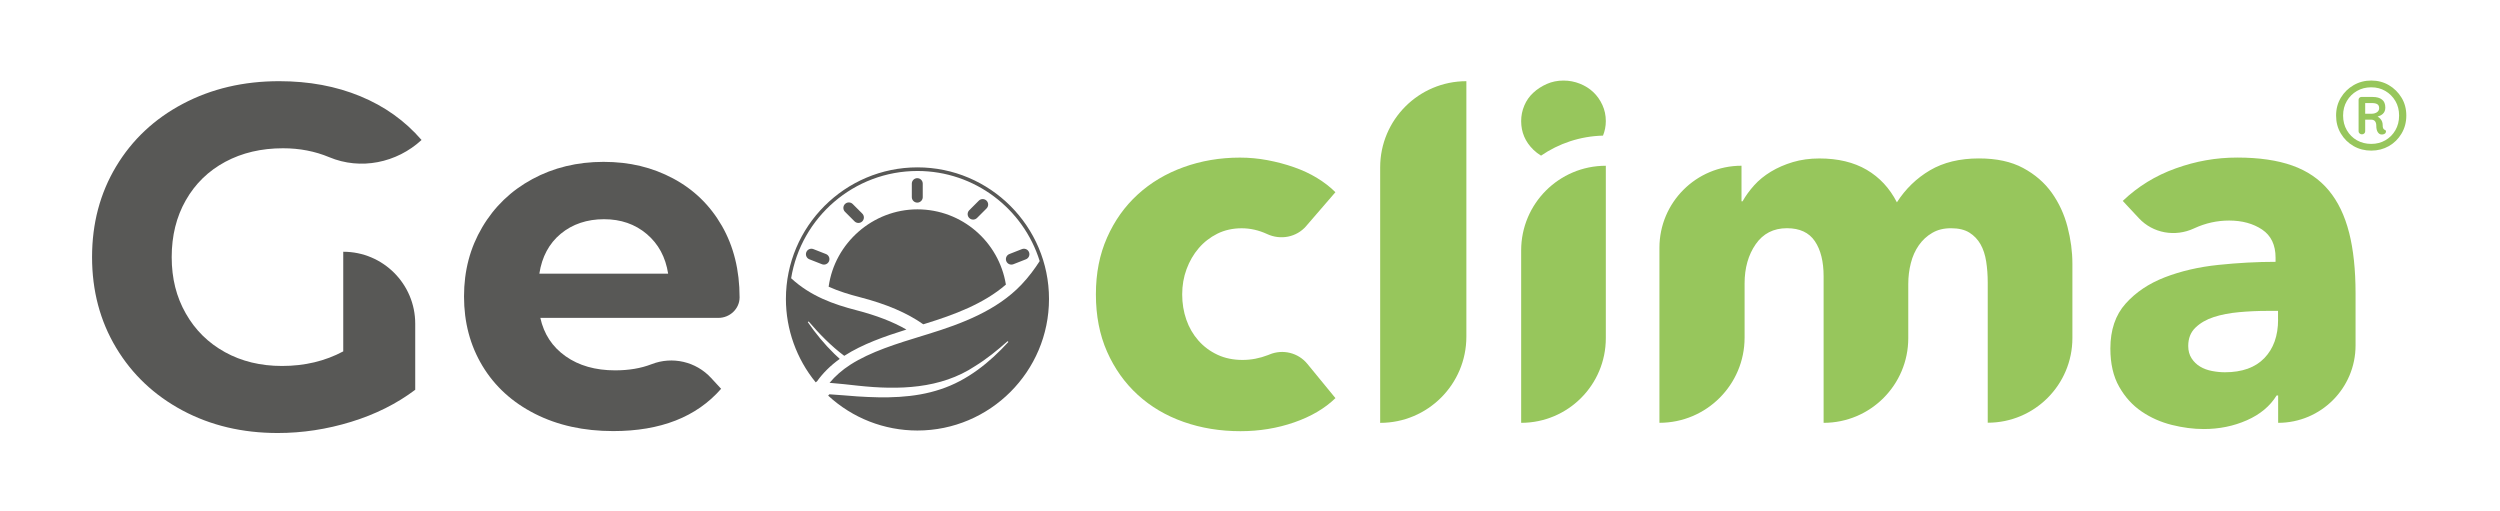 <?xml version="1.0" encoding="UTF-8"?>
<svg id="Layer_1" data-name="Layer 1" xmlns="http://www.w3.org/2000/svg" viewBox="0 0 841.89 172.22">
  <defs>
    <style>
      .cls-1 {
        fill: #97c65c;
      }

      .cls-1, .cls-2 {
        stroke-width: 0px;
      }

      .cls-2 {
        fill: #585856;
      }
    </style>
  </defs>
  <g>
    <path class="cls-2" d="M115.61,84.78h0c13.38,0,24.22,10.85,24.22,24.22v22.26c-6.22,4.69-13.42,8.29-21.6,10.8-8.18,2.51-16.42,3.76-24.71,3.76-11.89,0-22.58-2.53-32.08-7.61-9.49-5.08-16.94-12.11-22.34-21.11-5.4-9-8.1-19.18-8.1-30.52s2.7-21.52,8.1-30.52c5.4-9,12.9-16.04,22.5-21.11,9.6-5.07,20.4-7.61,32.41-7.61,10.04,0,19.15,1.69,27.33,5.07,8.18,3.38,15.06,8.29,20.62,14.73h0c-8.39,7.74-20.55,10.21-31.08,5.8-4.8-2.01-9.98-3.01-15.57-3.01-7.31,0-13.8,1.53-19.48,4.58-5.67,3.06-10.09,7.36-13.26,12.93-3.17,5.56-4.75,11.95-4.75,19.15s1.58,13.42,4.75,18.98c3.16,5.57,7.55,9.9,13.17,13.01,5.62,3.11,12.03,4.66,19.23,4.66,7.64,0,14.51-1.64,20.62-4.91v-33.55Z"/>
    <path class="cls-2" d="M241.94,107.04h-59.98c1.2,5.46,4.03,9.77,8.51,12.93,4.47,3.16,10.04,4.75,16.69,4.75,4.58,0,8.65-.68,12.19-2.05l.11-.04c6.99-2.71,14.92-.87,20,4.64l3.38,3.66c-8.29,9.49-20.4,14.24-36.33,14.24-9.93,0-18.71-1.94-26.35-5.81-7.64-3.87-13.53-9.25-17.68-16.12-4.15-6.88-6.22-14.68-6.22-23.4s2.05-16.39,6.14-23.32c4.09-6.93,9.71-12.33,16.86-16.2,7.14-3.87,15.14-5.81,23.98-5.81s16.42,1.86,23.4,5.57c6.98,3.71,12.46,9.03,16.45,15.96,3.98,6.93,5.97,14.97,5.97,24.14,0,0,0,0,0,.01-.03,3.83-3.3,6.86-7.13,6.86ZM188.83,78.73c-3.93,3.27-6.33,7.75-7.2,13.42h43.37c-.87-5.57-3.27-10.01-7.2-13.34-3.93-3.33-8.73-4.99-14.4-4.99s-10.64,1.64-14.57,4.91Z"/>
    <path class="cls-1" d="M439.87,76.13c-3.27,3.78-8.63,4.79-13.16,2.69-.03-.01-.06-.03-.08-.04-2.78-1.27-5.62-1.91-8.52-1.91s-5.74.61-8.17,1.83c-2.43,1.22-4.52,2.84-6.26,4.87-1.74,2.03-3.1,4.38-4.09,7.04-.99,2.67-1.48,5.51-1.48,8.52s.46,5.85,1.39,8.52c.93,2.67,2.29,5.01,4.08,7.04,1.79,2.03,3.94,3.62,6.43,4.78,2.49,1.16,5.3,1.74,8.43,1.74,2.9,0,5.76-.55,8.6-1.65.16-.06.32-.12.47-.19,4.49-1.87,9.67-.6,12.75,3.16l9.46,11.54c-3.59,3.48-8.23,6.2-13.91,8.17-5.68,1.97-11.71,2.96-18.08,2.96-6.84,0-13.22-1.04-19.15-3.13-5.93-2.09-11.08-5.13-15.45-9.13-4.37-4-7.81-8.84-10.32-14.51-2.51-5.68-3.76-12.11-3.76-19.3s1.25-13.44,3.76-19.12c2.51-5.68,5.95-10.52,10.32-14.51,4.37-4,9.52-7.07,15.45-9.21,5.93-2.14,12.25-3.22,18.98-3.22,3.13,0,6.23.29,9.3.87,3.07.58,6.02,1.36,8.86,2.35,2.84.99,5.45,2.2,7.82,3.65,2.37,1.45,4.43,3.04,6.17,4.78l-9.87,11.43Z"/>
    <path class="cls-1" d="M464.78,142.39V56.37c0-16.03,13-29.03,29.03-29.03h0v86.03c0,16.03-13,29.03-29.03,29.03h0Z"/>
    <path class="cls-1" d="M512.26,142.39v-58.06c0-15.74,12.76-28.51,28.51-28.51h0v58.06c0,15.74-12.76,28.51-28.51,28.51h0Z"/>
    <path class="cls-1" d="M669.38,142.39v-47.28c0-2.43-.17-4.78-.52-7.04-.35-2.26-.99-4.2-1.91-5.82-.93-1.62-2.17-2.93-3.74-3.91-1.56-.98-3.62-1.48-6.17-1.48s-4.55.52-6.34,1.56c-1.8,1.04-3.3,2.43-4.52,4.17-1.22,1.74-2.12,3.74-2.69,6-.58,2.26-.87,4.61-.87,7.04v18.25c0,15.74-12.76,28.51-28.51,28.51h0v-49.37c0-4.98-.99-8.92-2.96-11.82-1.97-2.9-5.1-4.35-9.39-4.35-4.52,0-8.03,1.8-10.52,5.39-2.49,3.59-3.74,8-3.74,13.21v18.25c0,15.84-12.84,28.68-28.68,28.68h0v-58.93c0-15.26,12.37-27.64,27.64-27.64h0v11.99h.35c1.04-1.85,2.35-3.65,3.91-5.39,1.56-1.74,3.45-3.27,5.65-4.61,2.2-1.33,4.66-2.4,7.39-3.22,2.72-.81,5.71-1.22,8.95-1.22,6.26,0,11.56,1.28,15.91,3.82,4.35,2.55,7.73,6.2,10.17,10.95,2.9-4.52,6.61-8.11,11.13-10.78,4.52-2.66,10.02-4,16.51-4,5.91,0,10.86,1.07,14.86,3.22,4,2.15,7.21,4.93,9.65,8.34,2.43,3.42,4.2,7.24,5.3,11.47,1.1,4.23,1.65,8.37,1.65,12.43v25.03c0,15.74-12.76,28.51-28.51,28.51h0Z"/>
    <path class="cls-1" d="M791.07,78.34c-1.45-5.74-3.74-10.49-6.87-14.25-3.13-3.76-7.21-6.55-12.25-8.34-5.04-1.79-11.21-2.69-18.51-2.69s-13.99,1.22-20.77,3.65c-6.78,2.43-12.72,6.08-17.82,10.95l5.42,5.81c4.75,5.1,12.23,6.4,18.55,3.46.04-.02.08-.03.11-.05,3.77-1.74,7.68-2.61,11.73-2.61,4.4,0,8.11,1.02,11.13,3.04,3.01,2.03,4.52,5.19,4.52,9.47v1.39c-6.26,0-12.69.35-19.3,1.04-6.61.69-12.6,2.09-17.99,4.17-5.39,2.09-9.79,5.04-13.21,8.87-3.42,3.82-5.13,8.86-5.13,15.12,0,5.1.98,9.39,2.96,12.86,1.97,3.48,4.49,6.26,7.56,8.34,3.07,2.09,6.46,3.59,10.17,4.52,3.71.93,7.3,1.39,10.78,1.39,5.21,0,10.05-.99,14.51-2.96,4.46-1.97,7.79-4.75,10-8.34h.52v9.21c14.4,0,26.07-11.67,26.07-26.07v-17.56c0-7.88-.72-14.69-2.17-20.43ZM767.16,107.63c0,5.45-1.54,9.76-4.61,12.95-3.07,3.19-7.5,4.78-13.3,4.78-1.39,0-2.84-.14-4.35-.43-1.51-.29-2.84-.78-4-1.48-1.16-.69-2.12-1.62-2.87-2.78-.75-1.16-1.13-2.55-1.13-4.17,0-2.55.81-4.61,2.43-6.17,1.62-1.56,3.68-2.75,6.17-3.56,2.49-.81,5.33-1.36,8.52-1.65,3.19-.29,6.34-.43,9.47-.43h3.65v2.95Z"/>
    <g>
      <path class="cls-2" d="M310.91,109.21l.66-.2c9.75-3.01,19.7-6.7,27.17-13.17-2.32-14.37-14.77-25.34-29.79-25.34s-27.88,11.34-29.9,26.05c3.42,1.54,6.98,2.62,10.49,3.52,8.95,2.31,15.94,5.31,21.37,9.13Z"/>
      <path class="cls-2" d="M310.74,66.39v-4.55c0-1.02-.83-1.84-1.84-1.84s-1.84.83-1.84,1.84v4.55c0,1.02.83,1.84,1.84,1.84s1.84-.83,1.84-1.84Z"/>
      <path class="cls-2" d="M329.01,73.41l3.22-3.22c.72-.72.72-1.89,0-2.61-.72-.72-1.89-.72-2.61,0l-3.22,3.22c-.72.72-.72,1.89,0,2.61.72.72,1.89.72,2.61,0Z"/>
      <path class="cls-2" d="M290.38,74.54c.72-.72.72-1.89,0-2.61l-3.22-3.22c-.72-.72-1.89-.72-2.61,0-.72.72-.72,1.89,0,2.61l3.22,3.22c.72.72,1.89.72,2.61,0Z"/>
      <path class="cls-2" d="M278.15,85.55l-4.23-1.66c-.95-.37-2.02.09-2.39,1.04-.37.95.09,2.02,1.04,2.39l4.23,1.66c.95.37,2.02-.09,2.39-1.04.37-.95-.09-2.02-1.04-2.39Z"/>
      <path class="cls-2" d="M341.26,88.98l4.23-1.66c.95-.37,1.41-1.44,1.04-2.39-.37-.95-1.44-1.41-2.39-1.04l-4.23,1.66c-.95.37-1.41,1.44-1.04,2.39.37.95,1.44,1.41,2.39,1.04Z"/>
      <path class="cls-2" d="M308.97,56.36c-24.43,0-44.31,19.88-44.31,44.31,0,10.23,3.57,20.2,10.04,28.09l.46-.38s0,0,0,0c1.98-2.77,4.55-5.32,7.63-7.52-.61-.54-1.21-1.1-1.8-1.68-3.36-3.27-6.33-6.89-8.96-10.71l.29-.22c3.6,4.21,7.55,8.26,11.99,11.58.02-.01.04-.03.06-.04,6.08-3.9,13.46-6.49,20.87-8.81-4.51-2.6-10.05-4.75-16.84-6.51-7.6-1.96-15.4-4.69-21.98-10.77,3.35-20.46,21.14-36.12,42.53-36.12,19.33,0,35.72,12.78,41.17,30.34-1.66,2.6-3.68,5.34-6.19,7.98-8.23,8.63-19.92,13.07-31.32,16.58l-2.05.63c-8.56,2.62-17.41,5.34-24.24,9.73-2.72,1.75-5.07,3.82-6.96,6.08,3.27.26,6.51.62,9.64.97,13.57,1.46,27.74,1.13,39.39-6.62,3.9-2.39,7.47-5.31,10.93-8.38l.26.26c-6.28,6.89-13.82,12.99-22.85,15.94-9,3.03-18.69,3-28.03,2.4-3.05-.23-6.21-.51-9.4-.71l-.41.45c8.21,7.58,18.88,11.75,30.06,11.75,24.43,0,44.31-19.88,44.31-44.31s-19.88-44.31-44.31-44.31Z"/>
    </g>
    <path class="cls-1" d="M518.96,52.41c5.97-4.09,13.14-6.55,20.86-6.74.62-1.53.95-3.16.95-4.9,0-1.92-.38-3.72-1.14-5.38-.76-1.67-1.77-3.11-3.03-4.32-1.26-1.21-2.78-2.17-4.55-2.88-1.77-.71-3.62-1.06-5.54-1.06-2.02,0-3.89.38-5.61,1.14-1.72.76-3.24,1.74-4.55,2.96-1.32,1.21-2.33,2.65-3.03,4.32-.71,1.67-1.06,3.41-1.06,5.23,0,3.74,1.36,6.95,4.1,9.63.81.79,1.68,1.45,2.6,2.01Z"/>
  </g>
  <g>
    <path class="cls-1" d="M802.54,43.21c-.11-.23-.16-.6-.16-1.13,0-.77-.24-1.45-.74-2.03-.31-.36-.63-.6-.97-.78.7-.22,1.31-.51,1.76-.93.57-.53.84-1.23.84-2.11,0-1.23-.37-2.13-1.13-2.71-.75-.59-1.8-.87-3.13-.87h-3.84c-.25,0-.46.1-.64.29-.17.2-.26.4-.26.61v10.69c0,.28.12.51.35.71.22.19.48.29.76.29.32,0,.59-.1.79-.29.21-.19.32-.43.32-.71v-3.95h1.95c.63,0,1.09.19,1.37.55.28.37.42.86.42,1.45,0,.98.17,1.72.5,2.21.33.49.71.75,1.13.78.39.04.73,0,1.03-.13.29-.12.48-.32.55-.6.07-.14.08-.3.03-.48-.05-.17-.21-.3-.45-.37-.21-.11-.37-.28-.47-.5ZM798.64,38.29h-2.15v-3.58h2.37c.7,0,1.27.12,1.69.37.42.25.64.69.64,1.32s-.25,1.06-.74,1.4c-.5.33-1.09.5-1.79.5Z"/>
    <path class="cls-1" d="M808.73,32.89c-1.07-1.77-2.5-3.18-4.26-4.21-1.77-1.04-3.75-1.56-5.93-1.56s-4.16.52-5.95,1.56c-1.79,1.03-3.22,2.44-4.29,4.21-1.07,1.77-1.61,3.79-1.61,6.03s.53,4.27,1.61,6.06c1.07,1.79,2.5,3.2,4.29,4.22,1.79,1.02,3.77,1.52,5.95,1.52s4.15-.51,5.93-1.52c1.77-1.02,3.2-2.42,4.26-4.22,1.07-1.79,1.61-3.81,1.61-6.06s-.53-4.26-1.61-6.03ZM806.65,43.87c-.84,1.44-1.97,2.57-3.38,3.38-1.4.8-2.98,1.21-4.74,1.21s-3.39-.41-4.82-1.21c-1.42-.81-2.55-1.94-3.39-3.38-.84-1.44-1.27-3.09-1.27-4.95s.43-3.5,1.27-4.92c.84-1.42,1.97-2.55,3.39-3.37,1.43-.82,3.03-1.23,4.82-1.23s3.34.41,4.74,1.23c1.41.82,2.53,1.95,3.38,3.37.84,1.42,1.26,3.07,1.26,4.92s-.42,3.51-1.26,4.95Z"/>
  </g>
</svg>